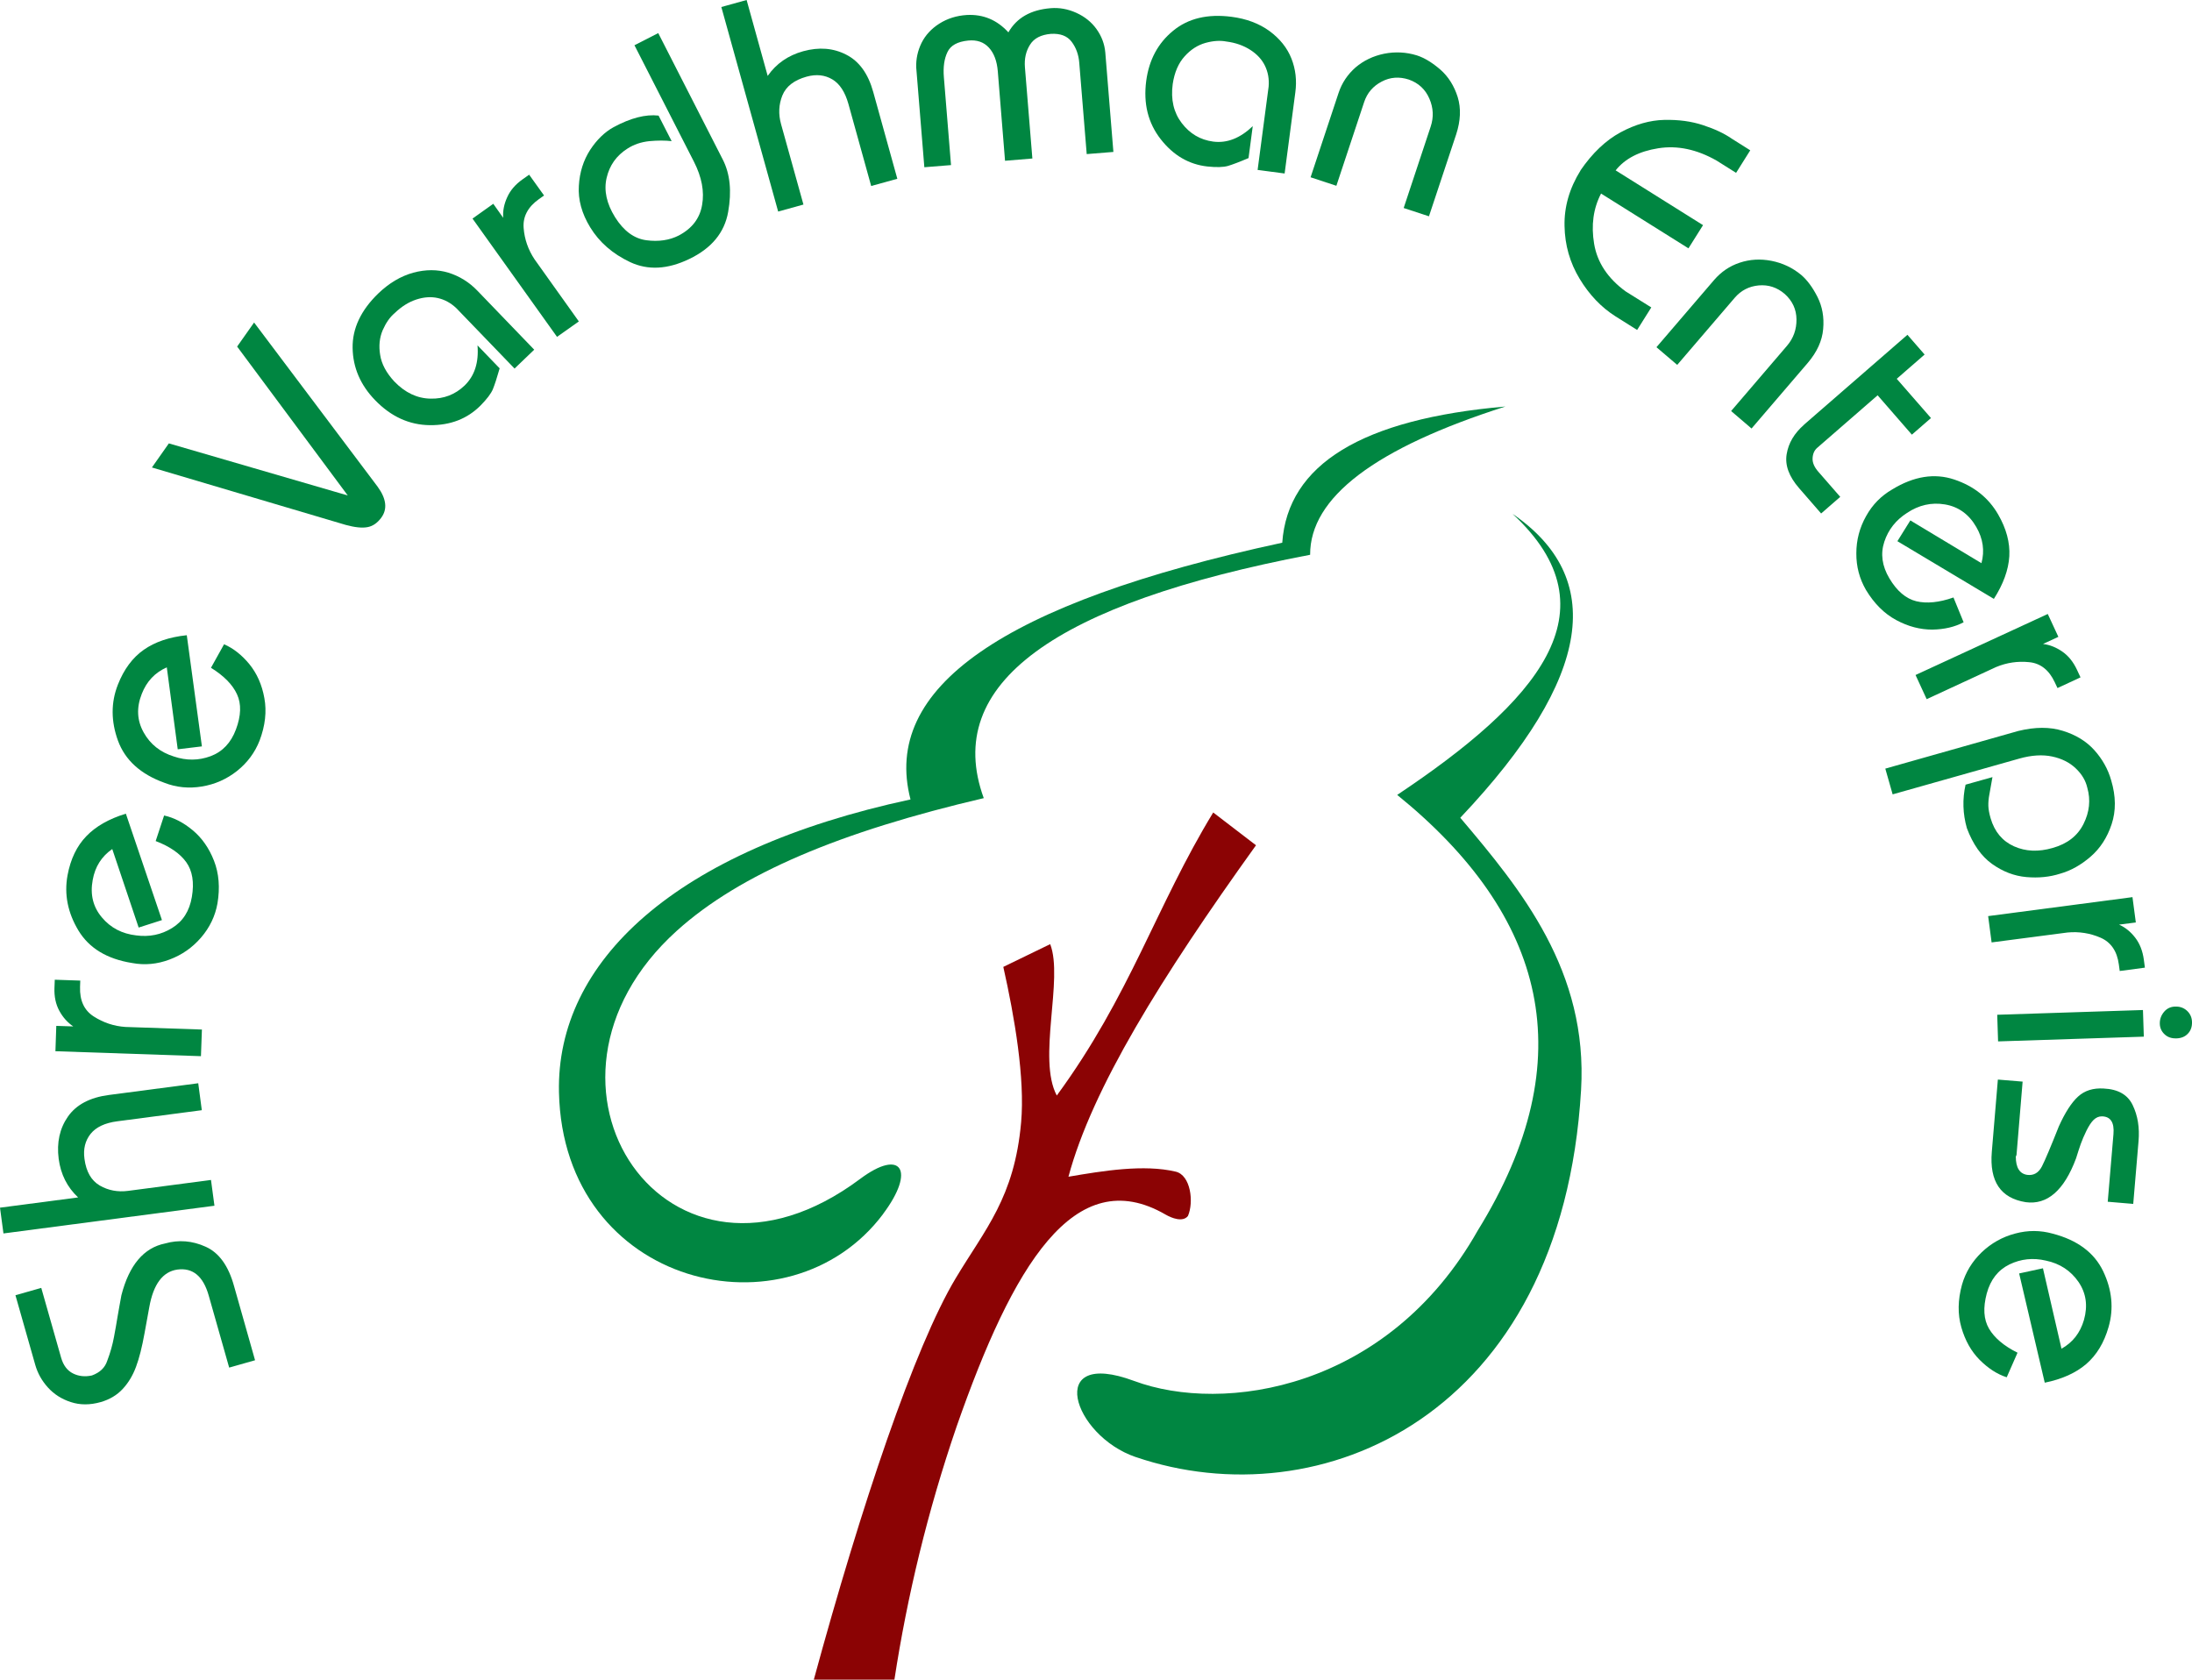 <svg width="385" height="295" viewBox="0 0 385 295" fill="none" xmlns="http://www.w3.org/2000/svg">
<g clip-path="url(#clip0_674_3691)">
<path fill-rule="evenodd" clip-rule="evenodd" d="M155.12 213.187C160.851 205.536 158.327 201.635 151.079 207.051C117.322 232.277 89.069 190.348 118.897 163.455C130.035 153.418 147.663 146.051 172.786 140.18C165.461 120.049 185.385 105.978 230.109 97.437C230.071 87.381 241.494 78.707 264.415 71.397C239.255 73.575 226.181 81.548 225.213 95.316C175.822 105.959 154.836 120.92 159.921 140.408C118.366 149.328 97.683 168.985 98.177 191.825C98.917 226.122 138.536 235.345 155.12 213.206" fill="#008641"/>
<path fill-rule="evenodd" clip-rule="evenodd" d="M199.502 255.911C231.759 266.914 274.301 248.866 277.697 191.446C278.931 170.576 267.242 156.316 256.483 143.627C280.05 118.723 281.853 101.357 265.648 90.24C284.13 107.322 269.747 123.363 245.402 139.612C271.473 160.747 278.285 185.821 259.538 216.141C243.732 244.094 214.89 248.374 199.198 242.541C183.506 236.708 188.363 252.124 199.483 255.911" fill="#008641"/>
<path fill-rule="evenodd" clip-rule="evenodd" d="M157.093 295C159.351 280.285 162.918 265.438 168.022 250.533C177.851 222.41 188.686 204.021 204.72 213.32C205.763 213.926 207.737 214.721 208.648 213.566C209.71 211.142 209.141 206.407 206.503 205.782C200.925 204.457 193.752 205.631 187.661 206.672C191.817 191.2 203.885 171.75 220.602 148.456L213.088 142.699C202.993 159.27 198.534 174.78 185.612 192.412C182.159 185.935 186.826 171.959 184.455 165.823L176.22 169.819C178.212 178.663 180.033 189.401 179.35 197.109C178.174 210.346 173.032 215.857 167.852 224.512C160.641 236.538 151.23 264.547 142.938 295H157.112H157.093Z" fill="#8B0304"/>
<path d="M40.245 240.174L36.659 227.542C35.691 224.134 33.851 222.618 31.156 222.978C28.595 223.338 26.944 225.535 26.223 229.569C26.109 230.194 25.824 231.709 25.388 234.152C24.951 236.576 24.458 238.546 23.889 240.061C23.32 241.595 22.542 242.882 21.536 243.962C20.53 245.041 19.259 245.799 17.684 246.253C15.806 246.784 14.06 246.784 12.447 246.253C10.853 245.742 9.506 244.89 8.424 243.697C7.343 242.504 6.622 241.197 6.204 239.758L2.713 227.486L7.248 226.198L10.739 238.47C11.119 239.795 11.821 240.723 12.807 241.216C13.813 241.727 14.933 241.841 16.147 241.576C17.551 241.064 18.443 240.212 18.841 238.981C19.392 237.542 19.771 236.159 20.018 234.834C20.265 233.527 20.473 232.334 20.644 231.273C20.815 230.213 21.062 228.944 21.327 227.467C22.693 222.183 25.255 219.153 28.993 218.395C31.384 217.714 33.775 217.903 36.109 218.963C38.462 220.005 40.131 222.315 41.118 225.914L44.799 238.905L40.264 240.193L40.245 240.174Z" fill="#008641"/>
<path d="M0.607 216.634L0 212.108L13.719 210.308C11.802 208.509 10.664 206.256 10.303 203.51C9.943 200.669 10.474 198.207 11.935 196.105C13.396 194.022 15.787 192.753 19.108 192.317L34.819 190.253L35.445 194.987L20.588 196.938C18.425 197.222 16.869 197.961 15.92 199.135C14.971 200.328 14.592 201.786 14.838 203.548C15.142 205.801 16.034 207.354 17.533 208.225C19.013 209.077 20.683 209.399 22.523 209.153L37.058 207.24L37.665 211.767L0.607 216.634Z" fill="#008641"/>
<path d="M9.735 184.647L9.886 180.178L12.865 180.273C11.86 179.591 11.044 178.682 10.418 177.526C9.791 176.371 9.507 175.027 9.564 173.512L9.621 172.072L14.099 172.224L14.061 173.341C13.985 175.727 14.782 177.451 16.471 178.53C18.159 179.61 20.019 180.235 22.03 180.367L35.464 180.822L35.294 185.499L9.697 184.628L9.735 184.647Z" fill="#008641"/>
<path d="M24.346 162.887L19.716 149.119C17.856 150.407 16.699 152.206 16.281 154.554C15.807 157.092 16.338 159.289 17.894 161.126C19.431 162.963 21.442 164.004 23.928 164.288C26.205 164.591 28.311 164.175 30.209 163.001C32.125 161.826 33.283 160.008 33.7 157.528C34.136 154.971 33.795 152.944 32.713 151.429C31.632 149.914 29.829 148.664 27.343 147.718L28.823 143.229C30.569 143.608 32.239 144.479 33.852 145.824C35.465 147.168 36.717 148.949 37.59 151.183C38.463 153.418 38.653 155.918 38.197 158.664C37.799 160.898 36.831 162.906 35.313 164.667C33.795 166.428 31.954 167.716 29.772 168.531C27.609 169.345 25.408 169.553 23.207 169.137C18.786 168.436 15.636 166.523 13.758 163.398C11.898 160.292 11.253 157.073 11.86 153.74C12.391 150.88 13.492 148.589 15.162 146.865C16.831 145.123 19.146 143.816 22.106 142.907L28.444 161.599L24.364 162.906L24.346 162.887Z" fill="#008641"/>
<path d="M31.213 131.583L29.296 117.209C27.228 118.118 25.748 119.67 24.894 121.886C23.945 124.291 24.059 126.545 25.236 128.647C26.393 130.73 28.177 132.132 30.549 132.87C32.731 133.609 34.875 133.59 36.981 132.814C39.068 132.037 40.567 130.465 41.44 128.117C42.351 125.693 42.408 123.629 41.63 121.943C40.852 120.239 39.315 118.686 37.057 117.284L39.353 113.156C40.985 113.856 42.465 115.031 43.793 116.64C45.121 118.269 46.013 120.258 46.431 122.606C46.867 124.954 46.583 127.454 45.596 130.068C44.761 132.189 43.452 133.95 41.63 135.408C39.808 136.847 37.759 137.756 35.463 138.135C33.186 138.514 30.985 138.306 28.898 137.491C24.686 135.976 21.972 133.495 20.72 130.086C19.486 126.678 19.467 123.401 20.701 120.258C21.763 117.549 23.281 115.504 25.255 114.122C27.228 112.739 29.733 111.887 32.807 111.565L35.463 131.09L31.213 131.602V131.583Z" fill="#008641"/>
<path d="M26.66 82.135L29.658 77.874L61.081 87.021L41.65 60.867L44.629 56.644L66.318 85.468C67.892 87.627 68.082 89.464 66.925 90.979C66.242 91.888 65.426 92.437 64.515 92.589C63.585 92.759 62.314 92.627 60.72 92.191L26.66 82.097V82.135Z" fill="#008641"/>
<path d="M90.395 64.749L80.149 54.125C79.162 53.197 78.081 52.61 76.885 52.345C75.709 52.08 74.438 52.174 73.109 52.61C71.781 53.046 70.51 53.841 69.314 54.996C68.46 55.716 67.777 56.72 67.208 58.007C66.658 59.314 66.506 60.753 66.772 62.344C67.018 63.935 67.853 65.488 69.257 67.003C71.155 68.973 73.28 69.976 75.614 70.014C77.948 70.071 79.94 69.294 81.591 67.723C83.356 66.018 84.115 63.67 83.868 60.659L87.758 64.693C87.284 66.359 86.885 67.59 86.563 68.367C86.24 69.143 85.5 70.109 84.38 71.245C82.066 73.556 79.105 74.711 75.5 74.673C71.895 74.635 68.669 73.177 65.861 70.26C63.299 67.609 61.99 64.56 61.933 61.113C61.876 57.685 63.394 54.485 66.449 51.531C68.347 49.712 70.396 48.5 72.578 47.894C74.76 47.307 76.829 47.307 78.764 47.894C80.699 48.5 82.388 49.542 83.849 51.057L93.83 61.416L90.395 64.712V64.749Z" fill="#008641"/>
<path d="M82.996 38.388L86.639 35.793L88.384 38.255C88.29 37.043 88.536 35.831 89.087 34.638C89.618 33.445 90.51 32.403 91.762 31.513L92.938 30.68L95.557 34.335L94.646 34.979C92.711 36.361 91.819 38.047 91.971 40.035C92.123 42.024 92.768 43.861 93.887 45.546L101.667 56.455L97.834 59.163L82.977 38.369L82.996 38.388Z" fill="#008641"/>
<path d="M111.459 7.935L115.614 5.814L126.961 28.047C128.232 30.547 128.536 33.596 127.891 37.232C127.246 40.868 124.969 43.615 121.06 45.489C117.246 47.327 113.793 47.497 110.681 46.039C107.588 44.58 105.254 42.535 103.66 39.922C102.18 37.498 101.516 35.074 101.668 32.649C101.8 30.244 102.484 28.142 103.641 26.343C104.817 24.544 106.203 23.199 107.778 22.328C110.776 20.718 113.413 20.037 115.671 20.302L117.967 24.79C116.81 24.657 115.519 24.657 114.058 24.79C112.597 24.942 111.326 25.377 110.206 26.097C108.271 27.328 107.057 29.032 106.544 31.248C106.032 33.464 106.544 35.755 108.024 38.141C109.542 40.566 111.383 41.91 113.527 42.194C115.671 42.478 117.588 42.194 119.219 41.361C121.553 40.13 122.92 38.35 123.318 35.983C123.735 33.634 123.261 31.115 121.895 28.426L111.421 7.916L111.459 7.935Z" fill="#008641"/>
<path d="M126.695 1.231L131.135 0L134.835 13.332C136.334 11.174 138.422 9.734 141.078 8.996C143.848 8.238 146.353 8.427 148.63 9.602C150.907 10.757 152.482 12.935 153.374 16.154L157.605 31.399L153.013 32.668L149.01 18.238C148.421 16.154 147.492 14.715 146.182 13.938C144.873 13.162 143.374 12.992 141.666 13.465C139.484 14.071 138.061 15.169 137.416 16.76C136.771 18.351 136.695 20.055 137.188 21.817L141.116 35.926L136.676 37.157L126.695 1.231Z" fill="#008641"/>
<path d="M162.349 29.354L160.926 11.874C160.869 10.34 161.192 8.901 161.856 7.538C162.539 6.174 163.583 5.038 164.987 4.148C166.391 3.258 168.004 2.746 169.807 2.633C172.672 2.481 175.101 3.485 177.112 5.682C178.573 3.125 181.04 1.724 184.512 1.44C186.068 1.307 187.586 1.591 189.047 2.254C190.508 2.917 191.704 3.864 192.595 5.114C193.487 6.363 194 7.727 194.132 9.204L195.555 26.684L190.869 27.063L189.559 11.022C189.446 9.602 189.009 8.39 188.231 7.348C187.453 6.307 186.239 5.852 184.569 5.947C182.842 6.098 181.609 6.723 180.907 7.86C180.186 8.996 179.901 10.322 180.015 11.799L181.324 27.839L176.524 28.237L175.252 12.518C175.101 10.719 174.588 9.337 173.677 8.352C172.786 7.386 171.571 6.969 170.053 7.121C168.175 7.31 166.96 7.973 166.41 9.147C165.841 10.322 165.632 11.799 165.784 13.598L167.036 28.995L162.349 29.373V29.354Z" fill="#008641"/>
<path d="M220.886 29.846L222.821 15.207C222.935 13.863 222.708 12.651 222.176 11.552C221.645 10.454 220.791 9.526 219.615 8.768C218.438 8.011 217.034 7.499 215.383 7.291C214.302 7.083 213.087 7.159 211.721 7.537C210.374 7.916 209.141 8.693 208.059 9.905C206.977 11.098 206.275 12.726 205.972 14.772C205.611 17.48 206.143 19.771 207.566 21.627C208.989 23.483 210.81 24.563 213.068 24.866C215.497 25.188 217.812 24.279 220.032 22.158L219.292 27.763C217.698 28.445 216.484 28.9 215.668 29.146C214.852 29.373 213.657 29.411 212.063 29.241C208.818 28.881 206.086 27.29 203.866 24.449C201.645 21.608 200.792 18.2 201.323 14.185C201.816 10.53 203.372 7.594 206.029 5.416C208.685 3.219 212.12 2.405 216.332 2.954C218.932 3.295 221.152 4.128 222.973 5.454C224.795 6.799 226.085 8.409 226.825 10.283C227.565 12.158 227.793 14.147 227.508 16.23L225.63 30.471L220.886 29.846Z" fill="#008641"/>
<path d="M230.184 31.153L235.098 16.344C235.686 14.563 236.692 13.067 238.096 11.836C239.519 10.624 241.189 9.829 243.124 9.431C245.06 9.052 246.995 9.147 248.874 9.734C250.221 10.17 251.587 11.022 252.991 12.234C254.396 13.465 255.401 15.075 256.027 17.044C256.635 19.014 256.54 21.211 255.762 23.597L250.98 37.99L246.54 36.532L251.284 22.233C251.834 20.586 251.758 18.938 251.056 17.328C250.354 15.7 249.158 14.582 247.451 13.976C245.762 13.427 244.168 13.541 242.669 14.336C241.151 15.132 240.126 16.325 239.595 17.934L234.719 32.63L230.184 31.134V31.153Z" fill="#008641"/>
<path d="M277.583 29.942C279.689 26.873 282.042 24.639 284.641 23.237C287.241 21.836 289.802 21.116 292.307 21.059C294.831 21.003 297.089 21.306 299.138 21.987C301.168 22.65 302.857 23.446 304.166 24.355L307.411 26.4L304.925 30.358L301.491 28.199C298.019 26.23 294.622 25.51 291.264 26.04C287.905 26.57 285.419 27.858 283.768 29.922L299.119 39.543L296.558 43.615L281.207 33.994C279.841 36.627 279.442 39.562 279.992 42.838C280.543 46.096 282.383 48.88 285.514 51.171L290.03 53.993L287.544 57.951L283.749 55.565C281.264 53.993 279.158 51.796 277.45 48.974C275.742 46.153 274.85 43.047 274.793 39.695C274.717 36.343 275.647 33.085 277.602 29.942" fill="#008641"/>
<path d="M290.922 61L301.073 49.163C302.307 47.743 303.787 46.72 305.57 46.133C307.335 45.546 309.195 45.433 311.13 45.811C313.066 46.19 314.811 47.005 316.348 48.273C317.43 49.201 318.378 50.489 319.232 52.175C320.067 53.841 320.409 55.716 320.219 57.78C320.048 59.845 319.137 61.833 317.506 63.746L307.639 75.26L304.052 72.192L313.862 60.735C315.001 59.409 315.551 57.856 315.532 56.095C315.513 54.315 314.811 52.837 313.464 51.625C312.117 50.47 310.599 49.978 308.891 50.129C307.202 50.281 305.779 51.019 304.679 52.307L294.584 64.087L290.941 60.981L290.922 61Z" fill="#008641"/>
<path d="M316.842 74.598L335.02 58.803L338.037 62.269L333.141 66.53L339.156 73.424L335.798 76.34L329.783 69.427L319.176 78.65C318.664 79.086 318.398 79.711 318.36 80.487C318.322 81.264 318.664 82.059 319.404 82.893L323.218 87.267L319.859 90.184L315.988 85.733C314.223 83.707 313.483 81.718 313.806 79.768C314.129 77.798 315.153 76.094 316.861 74.598" fill="#008641"/>
<path d="M335.552 91.415L348.018 98.914C348.607 96.736 348.303 94.615 347.107 92.551C345.817 90.316 343.977 88.99 341.605 88.593C339.233 88.195 337.013 88.706 334.945 90.089C332.99 91.339 331.662 93.024 330.96 95.145C330.258 97.266 330.561 99.425 331.852 101.584C333.18 103.819 334.755 105.145 336.576 105.599C338.398 106.035 340.58 105.826 343.104 104.936L344.887 109.292C343.312 110.125 341.491 110.542 339.385 110.58C337.278 110.58 335.172 110.05 333.066 108.913C330.941 107.777 329.176 105.997 327.734 103.611C326.596 101.641 326.026 99.501 326.045 97.172C326.045 94.861 326.615 92.683 327.753 90.657C328.873 88.631 330.41 87.078 332.345 85.96C336.159 83.631 339.783 83.063 343.237 84.218C346.69 85.373 349.252 87.419 350.94 90.335C352.401 92.854 353.047 95.316 352.914 97.702C352.762 100.107 351.851 102.607 350.2 105.183L333.256 95.051L335.533 91.396L335.552 91.415Z" fill="#008641"/>
<path d="M359.65 107.796L361.528 111.849L358.834 113.099C360.029 113.25 361.168 113.705 362.249 114.462C363.331 115.22 364.166 116.28 364.811 117.663L365.418 118.969L361.376 120.844L360.902 119.841C359.896 117.682 358.397 116.489 356.405 116.299C354.394 116.091 352.477 116.375 350.599 117.151L338.398 122.795L336.443 118.553L359.669 107.834L359.65 107.796Z" fill="#008641"/>
<path d="M331.15 134.991L354.489 128.382C357.43 127.662 360.03 127.643 362.326 128.363C364.603 129.064 366.462 130.2 367.866 131.772C369.27 133.344 370.257 135.105 370.807 137.056C371.642 139.858 371.661 142.415 370.883 144.763C370.105 147.112 368.872 149.005 367.183 150.464C365.494 151.922 363.711 152.926 361.813 153.456C360.03 154.024 358.056 154.232 355.912 154.043C353.768 153.854 351.757 153.077 349.878 151.733C348 150.388 346.519 148.286 345.457 145.445C344.736 142.907 344.66 140.37 345.229 137.813L349.954 136.487C349.745 137.699 349.574 138.684 349.423 139.461C349.271 140.237 349.214 140.938 349.233 141.544C349.252 142.15 349.385 142.87 349.631 143.722C350.333 146.108 351.719 147.737 353.749 148.646C355.779 149.555 358.037 149.649 360.523 148.93C363.085 148.21 364.906 146.809 365.95 144.707C366.993 142.623 367.221 140.502 366.614 138.362C366.329 137.112 365.665 135.976 364.584 134.953C363.521 133.931 362.136 133.23 360.447 132.87C358.758 132.51 356.823 132.624 354.679 133.23L332.421 139.517L331.131 134.991H331.15Z" fill="#008641"/>
<path d="M374.546 157.584L375.134 162.016L372.193 162.395C373.293 162.887 374.242 163.664 375.039 164.705C375.836 165.747 376.329 167.016 376.538 168.531L376.728 169.951L372.307 170.538L372.155 169.421C371.851 167.072 370.77 165.482 368.929 164.686C367.089 163.891 365.153 163.588 363.142 163.777L349.803 165.519L349.195 160.899L374.565 157.565L374.546 157.584Z" fill="#008641"/>
<path d="M350.789 178.227L376.386 177.394L376.538 182.072L350.941 182.905L350.789 178.227ZM382.192 176.788C382.97 176.788 383.635 177.053 384.166 177.564C384.697 178.076 384.982 178.72 385.001 179.515C385.02 180.329 384.792 181.011 384.28 181.541C383.786 182.072 383.103 182.356 382.249 182.375C381.396 182.394 380.712 182.166 380.181 181.655C379.65 181.163 379.365 180.538 379.346 179.799C379.327 179.023 379.574 178.322 380.105 177.697C380.637 177.072 381.339 176.769 382.192 176.788Z" fill="#008641"/>
<path d="M355.248 189.988L354.185 202.771C354.185 202.885 354.128 202.998 354.053 203.131C354.053 205.1 354.736 206.161 356.083 206.35C357.202 206.483 358.056 205.99 358.644 204.854C359.214 203.737 360.2 201.388 361.605 197.847C362.705 195.404 363.825 193.662 364.982 192.601C366.14 191.541 367.639 191.067 369.479 191.181C372.003 191.294 373.71 192.26 374.583 194.097C375.475 195.934 375.817 198.055 375.608 200.46L374.678 211.445L370.2 211.066L371.206 199.173C371.377 197.127 370.693 196.086 369.157 196.067C368.625 196.067 368.151 196.275 367.714 196.692C367.278 197.127 366.88 197.752 366.462 198.586C366.045 199.419 365.722 200.214 365.456 200.934C365.21 201.654 364.925 202.487 364.64 203.434C362.534 209.096 359.574 211.653 355.798 211.142C351.396 210.441 349.404 207.505 349.84 202.297L349.973 200.707L350.903 189.609L355.267 189.969L355.248 189.988Z" fill="#008641"/>
<path d="M358.815 222.732L362.078 236.879C364.052 235.78 365.361 234.095 366.025 231.822C366.727 229.322 366.405 227.107 365.057 225.137C363.691 223.167 361.794 221.917 359.346 221.406C357.088 220.876 354.963 221.103 352.952 222.069C350.94 223.054 349.612 224.739 348.948 227.182C348.284 229.682 348.398 231.727 349.346 233.356C350.295 234.966 351.946 236.386 354.356 237.579L352.458 241.897C350.75 241.348 349.176 240.306 347.696 238.829C346.215 237.333 345.153 235.439 344.489 233.129C343.825 230.818 343.863 228.319 344.603 225.629C345.229 223.451 346.386 221.558 348.056 219.948C349.726 218.357 351.699 217.24 353.938 216.653C356.177 216.047 358.378 216.066 360.541 216.672C364.887 217.808 367.828 220.005 369.403 223.281C370.959 226.557 371.281 229.815 370.351 233.053C369.555 235.856 368.226 238.015 366.405 239.587C364.583 241.14 362.154 242.238 359.137 242.844L354.64 223.66L358.834 222.751L358.815 222.732Z" fill="#008641"/>
</g>
<defs>
<clipPath id="clip0_674_3691">
<rect width="385" height="295" fill="white"/>
</clipPath>
</defs>
</svg>
